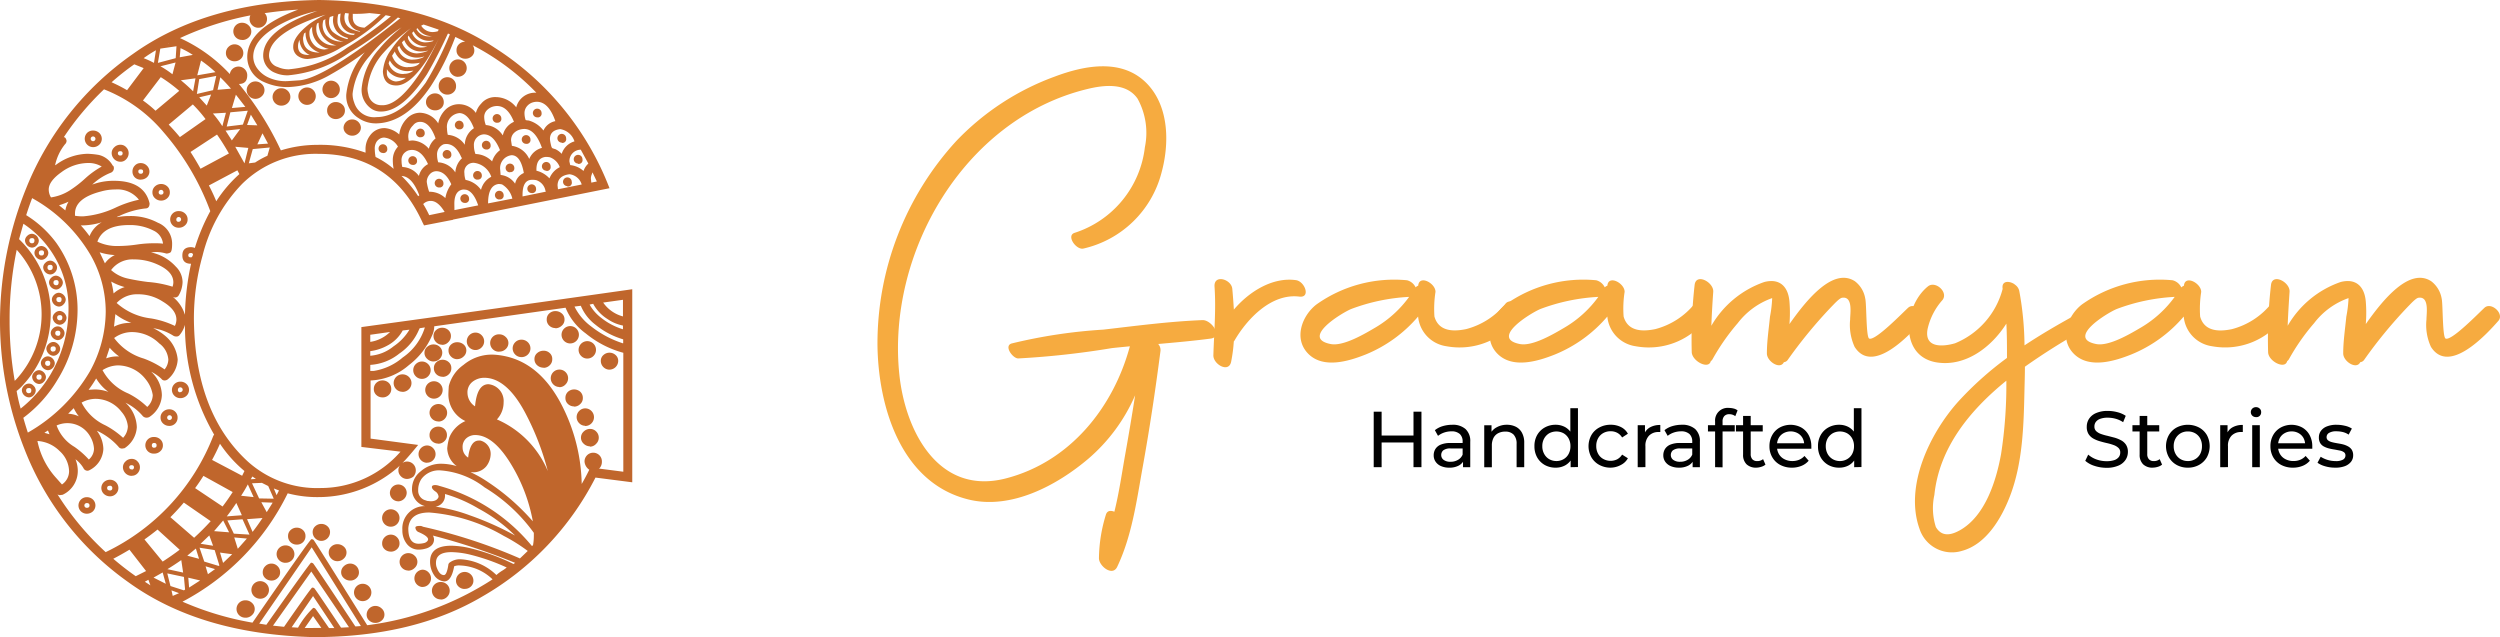 <svg viewBox="0 0 216.256 55.111" height="55.111" width="216.256" xmlns="http://www.w3.org/2000/svg">
  <g transform="translate(-46.008 -26.292)">
    <path fill="#c0662c" transform="translate(12.488 6.292)" d="M60.658,75.112q-9.822-.242-16.062-4.77a25.3,25.3,0,0,1-8.954-11.479,30.259,30.259,0,0,1-2.122-11.22,30.916,30.916,0,0,1,2.292-11.426,25.914,25.914,0,0,1,9.2-11.544Q51.357,20.138,61.136,20q9.135.138,15.188,4.138a25.04,25.04,0,0,1,9.92,12.143L72.733,38.989a.275.275,0,0,1-.154.049L70.2,39.5l-.137-.272q-2.7-5.916-9-5.919a9.038,9.038,0,0,0-6.6,2.6A13.6,13.6,0,0,0,51.046,42.1a20.256,20.256,0,0,0-.753,5.51q.082,8.11,4.665,12.314a8.948,8.948,0,0,0,6.3,2.292,9.161,9.161,0,0,0,6.908-3.146L64.78,58.66V48.294q11.734-1.611,23.432-3.274v16.7l-3.182-.409a24.883,24.883,0,0,1-9.773,10.28Q69.311,75.112,60.658,75.112ZM34.793,52.946l.138-.138a8.311,8.311,0,0,0,.036-11.2,29.411,29.411,0,0,0-.616,6.09,29.712,29.712,0,0,0,.445,5.248Zm.521,2.393a10.844,10.844,0,0,0,2.531-2.875,11.148,11.148,0,0,0,1.6-5.618,8.749,8.749,0,0,0-3.9-7.491l-.377,1.333a8.9,8.9,0,0,1,2.737,6.636,9.077,9.077,0,0,1-2.4,5.988,3.863,3.863,0,0,1-.547.511,14.307,14.307,0,0,0,.347,1.516Zm.714-.963a.655.655,0,0,1-.616-.616.566.566,0,0,1,.187-.393.6.6,0,0,1,.429-.187.553.553,0,0,1,.393.187.57.57,0,0,1,.19.393.6.6,0,0,1-.19.429A.553.553,0,0,1,36.028,54.377Zm-.1,3.045a14.56,14.56,0,0,0,5.369-5.3,10.847,10.847,0,0,0,1.369-5.166,9.878,9.878,0,0,0-1.31-4.891A13.375,13.375,0,0,0,36.3,37.139q-.275.72-.514,1.473a9.41,9.41,0,0,1,2.6,2.393,9.966,9.966,0,0,1,1.843,5.841,11.524,11.524,0,0,1-1.745,6.021,11.2,11.2,0,0,1-2.947,3.274c.131.452.255.874.393,1.283Zm.37-16a.655.655,0,0,1-.616-.619.566.566,0,0,1,.187-.393.593.593,0,0,1,.429-.187.655.655,0,0,1,.58.58.593.593,0,0,1-.187.429A.57.57,0,0,1,36.3,41.419Zm-.275,12.589c.138,0,.206-.082.206-.242a.18.18,0,0,0-.206-.2c-.16,0-.239.069-.239.2a.213.213,0,0,0,.246.242ZM36.3,41.042c.134,0,.2-.082.2-.242a.18.18,0,0,0-.2-.2c-.16,0-.239.069-.239.2a.213.213,0,0,0,.239.242Zm.616,12.176A.655.655,0,0,1,36.3,52.6a.553.553,0,0,1,.187-.393.593.593,0,0,1,.429-.187.655.655,0,0,1,.579.579.593.593,0,0,1-.187.429.553.553,0,0,1-.386.187Zm.2-10.742a.589.589,0,0,1-.426-.187.583.583,0,0,1-.19-.429.557.557,0,0,1,.19-.393.589.589,0,0,1,.426-.187.655.655,0,0,1,.583.579.593.593,0,0,1-.187.429.566.566,0,0,1-.39.187Zm-.2,10.366c.138,0,.2-.079.2-.239a.18.18,0,0,0-.2-.206c-.16,0-.239.069-.239.206a.21.21,0,0,0,.246.239Zm1.964,9.066a1.391,1.391,0,0,0,.616-1.13,2.429,2.429,0,0,0-.819-1.761,2.947,2.947,0,0,0-1.919-.871,6.718,6.718,0,0,0,1.637,3.215ZM37.121,42.1c.138,0,.206-.079.206-.239a.18.18,0,0,0-.206-.2c-.157,0-.239.069-.239.2a.213.213,0,0,0,.239.239Zm.55,9.924a.655.655,0,0,1-.616-.619.566.566,0,0,1,.187-.393.593.593,0,0,1,.429-.187.655.655,0,0,1,.589.579.593.593,0,0,1-.187.429A.57.57,0,0,1,37.671,52.023Zm.2-8.28a.655.655,0,0,1-.616-.616.547.547,0,0,1,.19-.393.589.589,0,0,1,.426-.19.56.56,0,0,1,.393.19.547.547,0,0,1,.19.393.589.589,0,0,1-.2.445.553.553,0,0,1-.386.17Zm-.069,13.82-.134-.327-.308.2Zm-.134-5.916c.134,0,.2-.082.2-.242a.18.18,0,0,0-.2-.2c-.16,0-.242.069-.242.2a.216.216,0,0,0,.242.242Zm.478-.871a.655.655,0,0,1-.616-.616.566.566,0,0,1,.187-.393.593.593,0,0,1,.429-.187.553.553,0,0,1,.393.187.566.566,0,0,1,.187.393.593.593,0,0,1-.187.429A.553.553,0,0,1,38.149,50.776Zm-.275-7.422c.138,0,.206-.079.206-.239a.183.183,0,0,0-.206-.206c-.16,0-.239.069-.239.206a.21.21,0,0,0,.239.252Zm.059-6.28a4.089,4.089,0,0,0,1.591-.583,9.714,9.714,0,0,0,1.355-1.044,7.5,7.5,0,0,1,1.444-1.041,2.213,2.213,0,0,0-1.166-.308,3.929,3.929,0,0,0-2.308.786q-1.11.786-1.11,1.506a1.309,1.309,0,0,0,.193.684Zm.445,7.969a.655.655,0,0,1-.616-.616.553.553,0,0,1,.187-.393.6.6,0,0,1,.429-.19.655.655,0,0,1,.583.583.6.6,0,0,1-.19.429.553.553,0,0,1-.383.187Zm.138,4.377a.655.655,0,0,1-.606-.609.566.566,0,0,1,.187-.393.593.593,0,0,1,.429-.187.553.553,0,0,1,.393.187.566.566,0,0,1,.187.393.593.593,0,0,1-.187.429.553.553,0,0,1-.393.18Zm-.377.982c.138,0,.206-.079.206-.239a.18.18,0,0,0-.206-.2c-.16,0-.239.069-.239.2a.21.21,0,0,0,.249.249Zm.488-3.883a.655.655,0,0,1-.616-.616.547.547,0,0,1,.19-.393.583.583,0,0,1,.426-.187.655.655,0,0,1,.583.573.6.6,0,0,1-.19.429A.553.553,0,0,1,38.627,46.52Zm.069,1.575a.655.655,0,0,1-.616-.616.553.553,0,0,1,.187-.393.6.6,0,0,1,.429-.19.655.655,0,0,1,.583.583.6.6,0,0,1-.19.429.553.553,0,0,1-.393.18Zm-.308-3.421c.138,0,.206-.079.206-.239a.183.183,0,0,0-.206-.206c-.16,0-.239.069-.239.206a.21.21,0,0,0,.239.232ZM49.52,47.2a22.918,22.918,0,0,1,.527-4.384c-.5,0-.753-.239-.753-.72s.252-.717.753-.717a.9.9,0,0,1,.327.069,17.288,17.288,0,0,1,1.336-3.182,22.1,22.1,0,0,0-4.05-6.839,12.834,12.834,0,0,0-5.143-3.7,24.136,24.136,0,0,0-3.477,4.138c.111,0,.193.1.239.308a.419.419,0,0,1-.138.308,4.292,4.292,0,0,0-.855,1.814l.069-.033a4.744,4.744,0,0,1,2.734-.959,6.876,6.876,0,0,1,.982.1,1.851,1.851,0,0,1,1.2.923c.069.023.1.1.1.239a.413.413,0,0,1-.272.377,4.993,4.993,0,0,0-1.6,1.025,5.239,5.239,0,0,1,1.879-.327q2.619,0,3.081,1.948c0,.3-.124.445-.377.445a7.091,7.091,0,0,0-2.259.655.422.422,0,0,0-.2.1,6.057,6.057,0,0,1,1.126-.1,4.983,4.983,0,0,1,2.429.579,1.951,1.951,0,0,1,1.231,1.814c0,.455-.056.714-.17.769a.737.737,0,0,1-.327.085,3.231,3.231,0,0,0-.923-.138l-.413.036a4,4,0,0,1,2.154,1.231,1.9,1.9,0,0,1,.583,1.336,2.387,2.387,0,0,1-.321,1.126.37.37,0,0,1-.547.138A3.117,3.117,0,0,1,49.507,47.2Zm-10.981,1.85c.138,0,.2-.082.2-.242a.18.18,0,0,0-.2-.2c-.16,0-.239.069-.239.2a.213.213,0,0,0,.226.236Zm.1-2.911c.138,0,.206-.079.206-.239a.18.18,0,0,0-.206-.2c-.16,0-.239.065-.239.2a.21.21,0,0,0,.226.232Zm2.567,13.61a1.244,1.244,0,0,0,.445-.923,2.292,2.292,0,0,0-.327-1.061,2.255,2.255,0,0,0-2.907-.959,3.538,3.538,0,0,0,1.545,1.85A7.336,7.336,0,0,1,41.207,59.753Zm-2.5-12.042c.138,0,.206-.079.206-.239a.183.183,0,0,0-.206-.206c-.16,0-.239.069-.239.206a.21.21,0,0,0,.226.239Zm3.968,20.047a18.59,18.59,0,0,0,9.3-10.058l.069-.1A18.759,18.759,0,0,1,49.52,48.1a2.37,2.37,0,0,1-.455.874.327.327,0,0,1-.275.134.478.478,0,0,1-.272-.065,4.584,4.584,0,0,0-1.745-.655,4.74,4.74,0,0,1,1.061.684A3,3,0,0,1,48.891,51.1a2.38,2.38,0,0,1-.855,1.712.455.455,0,0,1-.275.1.327.327,0,0,1-.275-.138,3.438,3.438,0,0,0-.887-.616,2.816,2.816,0,0,1,.923,2.02,2.353,2.353,0,0,1-1.061,1.879.478.478,0,0,1-.206.069A.452.452,0,0,1,45.879,56a4.521,4.521,0,0,0-1.506-1.166,2.979,2.979,0,0,1,.982,2.122,2.329,2.329,0,0,1-1.061,1.814l-.206.033a.367.367,0,0,1-.327-.17,5.72,5.72,0,0,0-1.847-1.369l.036.069a2.668,2.668,0,0,1,.511,1.506,2.162,2.162,0,0,1-1.231,1.847.377.377,0,0,1-.17.033.39.39,0,0,1-.327-.239,2.636,2.636,0,0,0-.684-.753,2.727,2.727,0,0,1,.2.982,2.266,2.266,0,0,1-1.31,2.089l-.239.033a.37.37,0,0,1-.206-.069,24.29,24.29,0,0,0,4.168,5ZM39.174,38.2a2.145,2.145,0,0,1,.275-.753,6.836,6.836,0,0,1-.822.311ZM40.34,56.014a3.464,3.464,0,0,1-.442-.707l-.481.478A2.639,2.639,0,0,1,40.34,56.014Zm.377-17.3a8,8,0,0,0,2.8-.753,9.315,9.315,0,0,1,2.02-.684,2.353,2.353,0,0,0-2.04-.887,4.537,4.537,0,0,0-1.231.17q-2.259.58-2.259,1.915v.187A3.657,3.657,0,0,0,40.716,38.714Zm.308,25.724a.723.723,0,0,1-.5-.2.717.717,0,0,1,.5-1.231.76.76,0,0,1,.53.2.71.71,0,0,1,0,1.028A.773.773,0,0,1,41.024,64.438Zm.239-24.012a2.41,2.41,0,0,1,1.061-1.2,5.893,5.893,0,0,1-1.814.272,10.016,10.016,0,0,1,.753.927ZM44.17,57.871a1.516,1.516,0,0,0,.409-.982,2.21,2.21,0,0,0-.547-1.264A2.852,2.852,0,0,0,41.81,54.5a2.524,2.524,0,0,0-1.231.327,4.323,4.323,0,0,0,2.053,1.964,7.307,7.307,0,0,1,1.539,1.084Zm-3.146,6.057c.157,0,.239-.069.239-.206s-.082-.206-.239-.206a.206.206,0,0,0,0,.413Zm.547-31.2a.727.727,0,0,1-.514-1.234.707.707,0,0,1,.514-.2.773.773,0,0,1,.53.2.7.7,0,0,1,0,1.028.763.763,0,0,1-.53.206ZM42.9,53.9a3.991,3.991,0,0,1-1.061-1.162,11.064,11.064,0,0,1-.655.982l.514-.033a3.539,3.539,0,0,1,1.2.213ZM41.571,32.215a.206.206,0,1,0-.206-.206.206.206,0,0,0,.206.206Zm2.086,9.066a11.612,11.612,0,0,0,1.778-.138,9.887,9.887,0,0,1,1.4-.1,6.154,6.154,0,0,1,.786.033,1.421,1.421,0,0,0-.822-1.13,4.43,4.43,0,0,0-2.118-.478q-2.226,0-2.737,1.437a3.89,3.89,0,0,0,1.709.377Zm-1.061,1.5a2.2,2.2,0,0,1,.855-.717,5.212,5.212,0,0,1-1.31-.239Zm.445,20.152a.75.75,0,0,1-.53-.206.7.7,0,0,1,0-1.028.763.763,0,0,1,.53-.2.73.73,0,0,1,.5.2.71.71,0,0,1,0,1.028A.72.72,0,0,1,43.041,62.935ZM46.256,55.2a1.427,1.427,0,0,0,.478-1.025,2.845,2.845,0,0,0-.616-1.369,3.071,3.071,0,0,0-2.393-1.2,2.593,2.593,0,0,0-1.336.413,4.469,4.469,0,0,0,2.226,2.017A6.522,6.522,0,0,1,46.256,55.2ZM42.7,51a2.793,2.793,0,0,1,.956-.17h.17a4.2,4.2,0,0,1-.819-.753Zm.327,11.426a.183.183,0,0,0,.206-.206.18.18,0,0,0-.206-.2c-.16,0-.239.065-.239.2s.092.206.252.206ZM48.446,44.8a1.2,1.2,0,0,0,.069-.377q0-.956-1.437-1.575a4.859,4.859,0,0,0-1.984-.409,2.292,2.292,0,0,0-1.964.923A3.189,3.189,0,0,0,44.6,44.1q.855.187,1.709.291A9.494,9.494,0,0,1,48.446,44.8Zm-5.1.583a2.5,2.5,0,0,1,.959-.55,5.045,5.045,0,0,1-1.166-.478,8.161,8.161,0,0,1,.206,1.028ZM44.511,27.8l1.437-1.909-.812-.327a21.282,21.282,0,0,0-1.964,1.552A14.606,14.606,0,0,1,44.511,27.8Zm-.579,6.191a.76.76,0,0,1-.753-.753.678.678,0,0,1,.223-.494.724.724,0,0,1,.53-.223.655.655,0,0,1,.511.223.71.71,0,0,1,.206.494.75.75,0,0,1-.206.53A.655.655,0,0,1,43.931,33.993Zm1.333,35.85.891-.445-1.437-1.847q-.684.413-1.4.786A24.419,24.419,0,0,0,45.264,69.844ZM43.381,48.258a2.947,2.947,0,0,1,1.369-.327h.138a4.911,4.911,0,0,1-1.388-.756Zm4.374,3.7a1.408,1.408,0,0,0,.327-.851,1.907,1.907,0,0,0-.786-1.4,3.382,3.382,0,0,0-2.361-.982,2.6,2.6,0,0,0-1.542.514,4.909,4.909,0,0,0,2.567,1.778A7.92,7.92,0,0,1,47.755,51.954Zm.891-3.765a1.234,1.234,0,0,0,.134-.547q0-.855-1.2-1.572a3.893,3.893,0,0,0-2.158-.619,2.4,2.4,0,0,0-1.811.753,5.39,5.39,0,0,0,2.976,1.336,7.632,7.632,0,0,1,2.059.648ZM43.925,33.456a.18.18,0,0,0,.2-.206c0-.111-.069-.17-.2-.17s-.206.059-.206.17a.183.183,0,0,0,.213.2Zm.982,27.708a.76.76,0,0,1-.753-.753.678.678,0,0,1,.223-.494.724.724,0,0,1,.53-.223.655.655,0,0,1,.511.223.71.71,0,0,1,.206.494.75.75,0,0,1-.206.53.655.655,0,0,1-.494.213Zm0-.547a.18.18,0,0,0,.2-.206c0-.111-.069-.17-.2-.17s-.206.059-.206.17a.183.183,0,0,0,.223.187Zm.786-25.076a.707.707,0,0,1-.514-.2.694.694,0,0,1-.2-.514.714.714,0,0,1,.2-.5.655.655,0,0,1,.514-.219.72.72,0,0,1,.53.219.7.7,0,0,1,.223.5.674.674,0,0,1-.223.514.763.763,0,0,1-.514.193Zm0-.511a.183.183,0,0,0,.206-.206c0-.115-.069-.17-.206-.17s-.206.056-.206.17a.183.183,0,0,0,.223.2ZM46.96,29.59l2.066-1.732a12.792,12.792,0,0,0-1.6-1.185l-1.539,2.02a10.3,10.3,0,0,1,1.087.887Zm-.121-4.148.17-1.094a10.241,10.241,0,0,0-1.061.684A7.693,7.693,0,0,1,46.838,25.441Zm.753,43.138c.5-.327.982-.655,1.47-1.028l-1.915-1.745q-.55.445-1.13.855Zm-1.061,2.053-.174-.481-.308.17Zm.327-11.394a.72.72,0,1,1,0-1.437.75.75,0,0,1,.53.206.674.674,0,0,1,.223.514.655.655,0,0,1-.223.511.75.75,0,0,1-.517.206Zm0-.514a.18.18,0,0,0,.206-.2.183.183,0,0,0-.206-.206.18.18,0,0,0-.2.206.177.177,0,0,0,.216.2Zm.6-21.373a.75.75,0,0,1-.53-.206.655.655,0,0,1-.223-.511.674.674,0,0,1,.223-.514.786.786,0,0,1,1.061,0,.674.674,0,0,1,.223.514.655.655,0,0,1-.223.511A.756.756,0,0,1,47.454,37.352ZM47.863,70.5l-.272-.982-.789.445Zm-.684-45.06,1.539-.409L48.786,24l-1.4.206Zm.275,11.39a.18.18,0,0,0,.206-.2.206.206,0,1,0-.413,0,.18.18,0,0,0,.206.2Zm.982-10.4.272-1.025-1.31.327a8.369,8.369,0,0,1,1.048.7Zm-.275,30.412a.763.763,0,0,1-.53-.206.675.675,0,0,1-.223-.514.655.655,0,0,1,.223-.511.763.763,0,0,1,.53-.206.7.7,0,0,1,.514.206.688.688,0,0,1,.206.511.7.7,0,0,1-.72.72Zm0-.514a.206.206,0,1,0-.18-.2A.206.206,0,0,0,48.161,56.332Zm1.2,13.2-.16-1.08c-.39.272-.789.537-1.2.786Zm.069,1.539.1-.069-.1-1.094L47.991,69.6l.275,1.094Zm-1.31-47.31-.036-.033v.033Zm.956,8.106L51.3,30.3a11.765,11.765,0,0,0-1.1-1.267l-2.086,1.745c.337.354.658.707.976,1.094Zm-.1,7.835a.719.719,0,1,1,.02-1.437.75.75,0,0,1,.53.206.674.674,0,0,1,.223.514.655.655,0,0,1-.223.511.75.75,0,0,1-.53.206Zm1.336,26.821q.753-.688,1.434-1.437l-2.325-1.608q-.55.655-1.162,1.264Zm-1.85,5.029.547-.239-.655-.242Zm.655-17.107a.73.73,0,0,1-.5-.2.7.7,0,0,1,0-1.028.714.714,0,0,1,.5-.2.753.753,0,0,1,.53.2.7.7,0,0,1,0,1.028.766.766,0,0,1-.514.2Zm-.138-15.257a.206.206,0,1,0-.206-.2.18.18,0,0,0,.223.2Zm.138,14.733a.206.206,0,1,0-.206-.206.183.183,0,0,0,.223.219Zm-.049-28.962,1.13-.206a7.317,7.317,0,0,0-1.061-.583ZM65.14,33.207v-.239a1.925,1.925,0,0,1,.376-1.231,1.526,1.526,0,0,1,1.31-.655,2.138,2.138,0,0,1,1.228.55,2.37,2.37,0,0,1,.655-1.369,1.588,1.588,0,0,1,1.11-.511,1.915,1.915,0,0,1,1.608.923,2.256,2.256,0,0,1,.622-1.182,1.637,1.637,0,0,1,1.2-.478,1.817,1.817,0,0,1,1.437.753,1.781,1.781,0,0,1,.445-.789,1.555,1.555,0,0,1,1.264-.58,2.272,2.272,0,0,1,1.781.887,1.676,1.676,0,0,1,1.742-1.264,21.183,21.183,0,0,0-5.507-4.106.786.786,0,0,1,.138.445.655.655,0,0,1-.223.511.8.8,0,0,1-.563.206.75.75,0,0,1-.53-.206.655.655,0,0,1-.223-.511.694.694,0,0,1,.223-.547.75.75,0,0,1,.53-.206l-.855-.413a21.677,21.677,0,0,1-2.122,4.256q-2.122,3.153-4.695,3.222a2.668,2.668,0,0,1-1.539-.445,2.259,2.259,0,0,1-1.08-2.046,6.61,6.61,0,0,1,1.608-3.66,27.531,27.531,0,0,1-2.947,1.915A7.808,7.808,0,0,1,58.5,27.53a4.819,4.819,0,0,1-2.158-.442,2.35,2.35,0,0,1-1.434-2.158q0-2.459,4.41-4.1c-1,.065-1.964.17-2.907.308a.688.688,0,0,1,.206.511.724.724,0,0,1-.223.53.743.743,0,0,1-1.061,0,.724.724,0,0,1-.223-.54.684.684,0,0,1,.069-.308,26.172,26.172,0,0,0-6.09,1.964,13.446,13.446,0,0,1,4.312,3.114.756.756,0,0,1,1.283-.429.724.724,0,0,1,.223.53c0,.5-.242.753-.72.753a26.47,26.47,0,0,1,3.628,5.746,10.67,10.67,0,0,1,3.146-.478A11.459,11.459,0,0,1,65.14,33.207ZM50.224,27.9l.206-1.126-1.267.17A13.187,13.187,0,0,1,50.224,27.9Zm15.06,46.183a25.911,25.911,0,0,0,10.844-3.968,4.255,4.255,0,0,0-2.806-1.2,1.146,1.146,0,0,0-.514.069q-.242,1.31-.855,1.31a1.162,1.162,0,0,1-.786-.409,2.086,2.086,0,0,1-.445-1.31q0-1.372,1.847-1.369a7.641,7.641,0,0,1,1.847.272,18.007,18.007,0,0,1,3.523,1.31l.138-.1a56.458,56.458,0,0,0-7.114-2.361.655.655,0,0,1,.1.327.707.707,0,0,1-.2.514,1.133,1.133,0,0,1-.53.291,2.2,2.2,0,0,1-.566.085,1.274,1.274,0,0,1-1.041-.478,1.866,1.866,0,0,1-.4-1.231,1.925,1.925,0,0,1,1.964-2.053,1.5,1.5,0,0,1-1.13-1.539,1.919,1.919,0,0,1,.753-1.473,2.619,2.619,0,0,1,1.778-.655,4.849,4.849,0,0,1,1.336.206,1.991,1.991,0,0,1-.822-1.542,4.718,4.718,0,0,1,.19-.956,2.643,2.643,0,0,1,1.385-1.4,2.538,2.538,0,0,1-1.473-2.256c0-.023,0-.278.036-.769a3.191,3.191,0,0,1,1.267-1.83,3.821,3.821,0,0,1,2.6-.891q3.624.206,5.746,4.07a15.516,15.516,0,0,1,1.883,7.118c.226-.39.442-.8.655-1.231a.943.943,0,0,1-.409-.684.751.751,0,1,1,1.5,0,.815.815,0,0,1-.2.547l-.069.033,2.122.275V50.517a8.7,8.7,0,0,1-3.251-1.676,5.117,5.117,0,0,1-1.745-2.223L71.083,48.225a1.807,1.807,0,0,1-.17.753,6.43,6.43,0,0,1-2.017,2.6,5.387,5.387,0,0,1-3.32,1.333v5.029l4.115.547q-.891,1.094-1.369,1.575a.655.655,0,0,1,.413-.138.76.76,0,0,1,.753.753.809.809,0,0,1-.206.547.913.913,0,0,1-.547.206.724.724,0,0,1-.53-.223.714.714,0,0,1-.223-.53.632.632,0,0,1,.137-.409A10.5,10.5,0,0,1,61.107,63a10.038,10.038,0,0,1-2.7-.327,21.039,21.039,0,0,1-9.1,9.374,26.1,26.1,0,0,0,6.054,1.814q4.96-7.2,5.1-7.219a.282.282,0,0,1,.174.052q.062.033,4.649,7.389ZM50.738,68.338l-.275-.887-.743.616Zm-.691-26.074c.069,0,.124-.082.17-.239a.16.16,0,0,0-.17-.138c-.16,0-.239.069-.239.2S49.893,42.263,50.047,42.263Zm-.17,28.563.956-.616-1.025-.239ZM50.859,34.6l2.462-1.323q-.481-.855-1.028-1.637L50,33.145c.3.471.6.963.874,1.463Zm1.915,29.214q.458-.6.874-1.251l-2.531-1.4c-.229.367-.468.72-.72,1.061ZM50.551,28.126l1.4-.327.275-1.231-1.473.275Zm.033-1.611,1.575-.272a10.63,10.63,0,0,0-1.251-1.005Zm.822,2.619.377-.959-1.028.242ZM52.43,68.953l.069-.033-.409-1.336-1.31-.206.409,1.2Zm-.478-1.745-.327-.891-.753.72Zm-.445,2.462.616-.442-.819-.242Zm.72-32.259a11.342,11.342,0,0,1,2-2.351l-.174-.327-2.462,1.31q.344.655.652,1.4Zm2.239,23.743.2-.409a11.132,11.132,0,0,1-2.118-2.361q-.311.717-.684,1.4ZM52.755,30.916l.308-1.162-1.126.065a9.743,9.743,0,0,1,.819,1.1Zm.583,35.13-.514-1.025-.786.923Zm-1-38.277,1.162-.1q-.442-.511-.923-.982Zm.478,40.925.789-.753L52.552,67.8Zm.76-36.548.72-.982L53.03,31.3Zm.239-6.843a.773.773,0,0,1-.53-.2.674.674,0,0,1-.223-.517.724.724,0,0,1,.223-.53.737.737,0,0,1,.53-.223.76.76,0,0,1,.753.753.674.674,0,0,1-.223.514A.763.763,0,0,1,53.815,25.3Zm-.684,5.644,1.4-.17.422-1.2-1.506.138Zm0,33.722,1.31-.1-.478-1.061c-.262.4-.534.782-.832,1.169ZM55.1,66.245l-.6-1.326-1.31.1.557,1.143Zm-1.519-36.9,1.162-.1-.819-1.054Zm.891-5.893a.742.742,0,1,1,0-1.483.789.789,0,0,1,.547.223.7.7,0,0,1,.239.53.694.694,0,0,1-.239.53.776.776,0,0,1-.547.21ZM54.09,67.473l.786-.887-1.094-.095Zm.579-33.343L55,32.795l-1.13-.1Zm.1,39.3a.751.751,0,1,1,0-1.5.779.779,0,0,1,.547.219.7.7,0,0,1,.239.53.694.694,0,0,1-.239.53A.769.769,0,0,1,54.775,73.435ZM55.459,63l-.5-1.1c-.183.344-.377.674-.583.982Zm.154-34.449a.724.724,0,0,1-.53-.223.743.743,0,0,1,0-1.061.724.724,0,0,1,.53-.223.789.789,0,0,1,.547.223.707.707,0,0,1,0,1.061.789.789,0,0,1-.547.223Zm.17,2.292-.563-.923-.327.891Zm-.413,35.166q.449-.58.858-1.2l-1.336.1Zm-.327-31.882.547-.069a7.317,7.317,0,0,1,1.061-.583l.206-.717-1.473.138Zm.17,27.331.445-.033-.308-.206Zm.822,10.333a.76.76,0,1,1,.53-.223.724.724,0,0,1-.56.223ZM57.2,63.138l-.478-1.094-.547-.275-.855.036.616,1.31Zm1.2-36.122,1.025-.069q2.19-.174,8.725-5.373a.507.507,0,0,1-.206-.065,26.892,26.892,0,0,1-4.2,3.042,10.8,10.8,0,0,1-5.3,1.964,2.619,2.619,0,0,1-1.1-.206,1.6,1.6,0,0,1-1.058-1.5q0-2.226,4.685-3.867a12.674,12.674,0,0,0-2.5.822q-3.045,1.4-3.045,3.146a1.761,1.761,0,0,0,.275.907,2.469,2.469,0,0,0,.94.838,3.487,3.487,0,0,0,1.729.363Zm-2.619,5.471.923-.065-.478-.891Zm8.512,41.7.445-.033-4.256-6.81-4.538,6.6.616.1q3.762-5.333,3.867-5.369a.285.285,0,0,1,.187.069q.085.069,3.641,5.438Zm-7.7-9.884.514-.822-.982-.036ZM57,70.22a.75.75,0,0,1-.53-.206.655.655,0,0,1-.223-.511.714.714,0,0,1,.223-.53.74.74,0,0,1,1.058,0,.714.714,0,0,1,.223.53.655.655,0,0,1-.223.511.746.746,0,0,1-.566.206Zm1.572-44.232a10.145,10.145,0,0,0,5-1.879,34.864,34.864,0,0,0,3.762-2.7l-.449-.095a15.98,15.98,0,0,1-3.867,2.806,6.435,6.435,0,0,1-2.875.982,1.46,1.46,0,0,1-.887-.275.946.946,0,0,1-.37-.819q0-.819,1.369-1.915a8.149,8.149,0,0,1,1.434-.822,16.576,16.576,0,0,0-1.922.7q-2.976,1.31-2.976,2.842a1.041,1.041,0,0,0,.753.982,2.243,2.243,0,0,0,.992.2Zm-.684,3.15a.75.75,0,0,1-.57-1.28.717.717,0,0,1,.53-.223.763.763,0,0,1,.566.223.724.724,0,0,1,.223.53.737.737,0,0,1-.223.53.776.776,0,0,1-.566.219Zm5.166,45.155.655-.036-3.261-4.819L57.135,74.12l.956.1q2.328-3.356,2.429-3.389a.373.373,0,0,1,.17.036q.069.036,2.328,3.421ZM57.446,62.834l.206-.409-.445-.17Zm.789,5.851a.776.776,0,0,1-.566-.223.743.743,0,0,1,0-1.061.776.776,0,0,1,.566-.223.76.76,0,0,1,.753.753.724.724,0,0,1-.223.53.737.737,0,0,1-.57.219Zm.956-1.575a.766.766,0,0,1-.53-.2.717.717,0,0,1-.223-.55.671.671,0,0,1,.223-.511.786.786,0,0,1,1.061,0,.671.671,0,0,1,.223.511.717.717,0,0,1-.223.55.763.763,0,0,1-.57.2Zm3.251,7.219L60.6,71.559l-1.85,2.7.55.036a7.449,7.449,0,0,1,1.31-1.712.265.265,0,0,1,.17.052c.046.033.445.6,1.2,1.693ZM60.321,24.76a1.5,1.5,0,0,1-.891-1.31A1.211,1.211,0,0,0,59.3,24c0,.5.295.753.887.753Zm-.239,4.312a.724.724,0,0,1-.53-.223.737.737,0,0,1-.223-.53.753.753,0,1,1,.753.753Zm1.1-4.521a1.729,1.729,0,0,1-.9-.622,1.781,1.781,0,0,1-.327-1.126l-.138.1-.082.37C59.735,24.132,60.213,24.551,61.179,24.551Zm.134,49.765L60.6,73.291l-.727,1.035Zm.327-50.047.327-.036a1.767,1.767,0,0,1-1.444-1.905.589.589,0,0,0-.239.514,1.378,1.378,0,0,0,.275.891,1.267,1.267,0,0,0,1.058.547Zm-.327,42.52a.76.76,0,0,1-.75-.753.655.655,0,0,1,.223-.511.782.782,0,0,1,1.058,0,.655.655,0,0,1,.223.511A.76.76,0,0,1,61.313,66.789Zm1.31-42.863a1.94,1.94,0,0,1-1.542-1.964l-.134.069a1.182,1.182,0,0,0-.069.409,1.375,1.375,0,0,0,.272.891,1.529,1.529,0,0,0,1.218.6Zm.616-.327-.206-.036a1.764,1.764,0,0,1-1.369-1.915.429.429,0,0,1-.17.1,1.5,1.5,0,0,0-.069.409,1.359,1.359,0,0,0,.308.891,1.738,1.738,0,0,0,1.251.55Zm-1.077,4.888a.724.724,0,0,1-.53-.223.743.743,0,0,1,0-1.061.724.724,0,0,1,.53-.223.76.76,0,0,1,.753.753.724.724,0,0,1-.223.53A.737.737,0,0,1,62.161,28.486ZM62.57,30.3a.75.75,0,0,1-.53-.206.71.71,0,0,1-.223-.547.674.674,0,0,1,.223-.514.75.75,0,0,1,.53-.206.812.812,0,0,1,.547.206.655.655,0,0,1,.239.514.681.681,0,0,1-.239.547.812.812,0,0,1-.543.206Zm.138,38.244a.714.714,0,0,1-.53-.223.724.724,0,0,1-.223-.53.655.655,0,0,1,.223-.511.75.75,0,0,1,.53-.206.812.812,0,0,1,.547.206.655.655,0,0,1,.239.511.694.694,0,0,1-.239.53.769.769,0,0,1-.543.223Zm.855-45.155.069-.1a1.771,1.771,0,0,1-.982-.583,1.6,1.6,0,0,1-.327-1.025l.033-.308-.308.1a1.637,1.637,0,0,0-.069.445,1.2,1.2,0,0,0,.308.822,3.071,3.071,0,0,0,1.28.648Zm.583-.377.069-.1a1.265,1.265,0,0,1-1.267-1.4l.033-.344-.2.069a1.981,1.981,0,0,0-.069.547,1.051,1.051,0,0,0,.239.72,1.447,1.447,0,0,0,1.2.511ZM63.817,70.22a.818.818,0,0,1-.547-.206.655.655,0,0,1-.239-.511.694.694,0,0,1,.239-.53.789.789,0,0,1,.547-.223.76.76,0,0,1,.753.753.655.655,0,0,1-.223.511.75.75,0,0,1-.55.206Zm.174-38.483a.75.75,0,0,1-.53-.206.655.655,0,0,1-.223-.514.753.753,0,0,1,1.5,0,.655.655,0,0,1-.223.514.746.746,0,0,1-.54.206Zm.655-9,.033-.036a1.2,1.2,0,0,1-1.025-1.231l.033-.308-.308-.033a.9.9,0,0,0-.065.327c-.02.7.422,1.12,1.313,1.28Zm.409-.344a12.472,12.472,0,0,0,1.4-1.162l-.982-.1a10.244,10.244,0,0,1-1.437.065v.242q-.029.891,1,.956ZM66.09,30.13q2.089,0,4.256-2.976a29.794,29.794,0,0,0,2.086-4.174.229.229,0,0,0-.17-.069,39.305,39.305,0,0,1-1.814,3.523q-2.122,3.218-3.968,3.215a1.411,1.411,0,0,1-.923-.308,1.964,1.964,0,0,1-.753-1.709,5.987,5.987,0,0,1,1.539-3.421,12.412,12.412,0,0,1,1.919-1.847,11.076,11.076,0,0,0-2.773,2.495,5.923,5.923,0,0,0-1.47,3.251,2,2,0,0,0,.138.753A1.8,1.8,0,0,0,66.09,30.13ZM64.895,72a.751.751,0,1,1,.75-.75A.753.753,0,0,1,64.895,72Zm1.094,1.883a.75.75,0,0,1-.53-.206.655.655,0,0,1-.223-.511.76.76,0,0,1,.753-.753.786.786,0,0,1,.547.223.694.694,0,0,1,.239.53.655.655,0,0,1-.239.511.812.812,0,0,1-.54.206ZM66.712,29.1q1.4-.1,3.251-2.947a27.553,27.553,0,0,0,1.506-2.806,18.124,18.124,0,0,1-1.061,1.889q-1.441,2.158-2.6,2.158-1.094,0-1.166-1.2a3.578,3.578,0,0,1,.72-1.9,8.067,8.067,0,0,1,1.709-1.863,14.281,14.281,0,0,0-2.361,2.118,5.471,5.471,0,0,0-1.4,3.081,1.856,1.856,0,0,0,.069.514,1.124,1.124,0,0,0,1.13.956Zm-.855,22.984a5.009,5.009,0,0,0,2.5-1.162,4.879,4.879,0,0,0,1.915-2.6l-.445.069-.069.138a4.708,4.708,0,0,1-1.693,2.053,4.43,4.43,0,0,1-2.514.982v.521Zm-.308-1.31a3.644,3.644,0,0,0,2.02-.819,4.547,4.547,0,0,0,1.369-1.437l-.583.069a3.212,3.212,0,0,1-1.336,1.31,4.174,4.174,0,0,1-1.47.478Zm0-1.2a3.068,3.068,0,0,0,1.712-.858l-1.712.242Zm1.061,4.8a.747.747,0,0,1-.53-.2.674.674,0,0,1-.223-.514.714.714,0,0,1,.223-.547.786.786,0,0,1,1.061,0,.714.714,0,0,1,.223.547.674.674,0,0,1-.223.514A.747.747,0,0,1,66.61,54.377Zm.959-19.772a3.957,3.957,0,0,1-.069-.717,1.693,1.693,0,0,1,.445-1.2,1.562,1.562,0,0,0-1.2-.786.838.838,0,0,0-.308.069.927.927,0,0,0-.327.272,1.077,1.077,0,0,0-.17.684,3.71,3.71,0,0,0,.069.655,7.278,7.278,0,0,1,1.558,1.025Zm-.927-1.369a.377.377,0,1,1,.377-.377.327.327,0,0,1-.377.38Zm.684,32.328a.753.753,0,1,1,.753-.753.753.753,0,0,1-.753.753Zm0,2.154a.773.773,0,0,1-.53-.2A.655.655,0,0,1,66.577,67a.72.72,0,0,1,.219-.53.737.737,0,0,1,.53-.223.724.724,0,0,1,.53.223.714.714,0,0,1,.223.53.655.655,0,0,1-.223.514.763.763,0,0,1-.53.206Zm.481-40.673a1.46,1.46,0,0,0,.818-.308h-.17a1.614,1.614,0,0,1-1.47-.753V26.4a.622.622,0,0,0,.308.478.982.982,0,0,0,.514.174Zm.655-.655a1.27,1.27,0,0,0,.822-.275l-.409.036a1.7,1.7,0,0,1-1.637-.927l-.1.242a1.27,1.27,0,0,0,1.319.933Zm-.511,36.977a.727.727,0,1,1,.75-.75A.753.753,0,0,1,67.953,63.368Zm.855-37.56c.547,0,.887-.124,1.025-.377a3.156,3.156,0,0,1-.616.069,1.637,1.637,0,0,1-1.539-1.025c-.023,0-.036,0-.036.033l-.2.308a.753.753,0,0,0,.1.239,1.355,1.355,0,0,0,1.26.763Zm-.481,28.085a.753.753,0,0,1,0-1.506.776.776,0,0,1,.566.223.737.737,0,0,1,.223.53.724.724,0,0,1-.223.53.763.763,0,0,1-.573.232Zm.891-28.736a2.014,2.014,0,0,0,.923-.2.033.033,0,0,1,.036-.036c.023,0,.033,0,.033-.033a1.925,1.925,0,0,1-.616.1,1.637,1.637,0,0,1-1.539-1.025l-.138.138a1.3,1.3,0,0,0,1.293,1.067Zm-.377,44.2a.753.753,0,1,1,0-1.506.779.779,0,0,1,.547.223.707.707,0,0,1,0,1.061.779.779,0,0,1-.553.232Zm.917-34.132a1.562,1.562,0,0,1,.789-1.025Q70,33,69.177,32.968a1.247,1.247,0,0,0-.344.049.982.982,0,0,0-.377.259.884.884,0,0,0-.2.655,2.105,2.105,0,0,0,.065.514,1.856,1.856,0,0,1,1.437.779Zm-.065,1.745.1-.069c-.413-1.094-.923-1.653-1.539-1.676A10,10,0,0,1,69.691,36.969Zm-.069-12.35a2.714,2.714,0,0,0,.858-.2c.023,0,.033,0,.033-.036a2.233,2.233,0,0,1-.547.069,1.5,1.5,0,0,1-1.437-.891.131.131,0,0,1-.033-.1l-.206.206a1.382,1.382,0,0,0,1.329.956ZM70,24.109a1.215,1.215,0,0,0,.481-.1,1.666,1.666,0,0,1-1.608-.923c-.046.023-.069.082-.069.17l.033.138a1.238,1.238,0,0,0,1.159.72Zm.616,8.755a1.66,1.66,0,0,1,.583-.887q-.511-1.437-1.333-1.437a.737.737,0,0,0-.616.308,1.31,1.31,0,0,0-.413,1.025l.036.308.308-.033a1.984,1.984,0,0,1,1.431.717Zm-1.4,1.4a.377.377,0,1,1,.377-.377.327.327,0,0,1-.38.377Zm9.272,34.05.684-.655a14.871,14.871,0,0,0-2.089-1.31,15.1,15.1,0,0,0-6.43-2.017q-1.709,0-1.814,1.369c0,.891.3,1.333.891,1.333a1.964,1.964,0,0,0,.426-.049.55.55,0,0,0,.308-.154.291.291,0,0,0,.088-.174c0-.18-.265-.386-.789-.616a.439.439,0,0,1-.308-.409c0-.092.124-.138.377-.138a.488.488,0,0,1,.275.069A46.11,46.11,0,0,1,78.482,68.3ZM70.346,23.664a2.164,2.164,0,0,0,.616-.1l.069-.065-.327.033a1.483,1.483,0,0,1-1.4-.822l-.137.138a1.254,1.254,0,0,0,1.182.822Zm-.327,29.109a.72.72,0,0,1-.53-.219.737.737,0,0,1-.223-.53.724.724,0,0,1,.223-.53.743.743,0,0,1,1.061,0,.724.724,0,0,1,.223.53.737.737,0,0,1-.223.53A.727.727,0,0,1,70.018,52.773Zm.033,18.007a.753.753,0,0,1,0-1.5.714.714,0,0,1,.53.223.74.74,0,0,1,0,1.058.714.714,0,0,1-.517.21Zm-.17-38.9a.377.377,0,1,1,.377-.377.327.327,0,0,1-.363.363Zm.753-8.722.275-.033a1.421,1.421,0,0,1-1.267-.684l-.1.069a1.149,1.149,0,0,0,1.107.635Zm-.206,36.875a.751.751,0,0,1,.016-1.5.714.714,0,0,1,.53.223.724.724,0,0,1,.223.53.737.737,0,0,1-.223.53.72.72,0,0,1-.534.206Zm9.1,7.219.1-.1a4.4,4.4,0,0,0,.069-.789v-.272a14.589,14.589,0,0,0-4.256-3.929,7.082,7.082,0,0,0-3.8-1.47,1.885,1.885,0,0,0-1.676.753,1.7,1.7,0,0,0-.272.956.858.858,0,0,0,.684.891l.069.036.327.033c.363,0,.593-.124.684-.377a.586.586,0,0,0-.291-.478c-.193-.138-.288-.262-.288-.377s.1-.17.308-.17a1.132,1.132,0,0,1,.327.069,15.814,15.814,0,0,1,8.025,5.212ZM70.955,22.773A1.637,1.637,0,0,0,71.4,22.7l.069-.138-1.31-.442-.206.1A1.159,1.159,0,0,0,70.955,22.773Zm-.308,15.84,1.336-.278q-.58-.956-1.2-.956a.9.9,0,0,0-.655.272A9.442,9.442,0,0,1,70.647,38.613Zm.377,12.657a.779.779,0,0,1-.547-.223.694.694,0,0,1-.239-.53A.655.655,0,0,1,70.477,50a.809.809,0,0,1,.547-.206.756.756,0,0,1,.53.206.674.674,0,0,1,.223.514.76.76,0,0,1-.753.753Zm.033,3.215a.753.753,0,0,1,0-1.506.753.753,0,1,1,0,1.506Zm.1-24.938a.822.822,0,0,1-.55-.206.655.655,0,0,1-.239-.514.7.7,0,0,1,.239-.527.779.779,0,0,1,.55-.223.753.753,0,0,1,.75.763.655.655,0,0,1-.219.514A.763.763,0,0,1,71.161,29.547Zm.887,7.592a2.711,2.711,0,0,1,.514-1.2c-.327-.73-.74-1.107-1.267-1.13a.766.766,0,0,0-.616.291.982.982,0,0,0-.239.632,4.341,4.341,0,0,0,.206.855A1.964,1.964,0,0,1,72.048,37.139Zm-.579,19.317a.776.776,0,0,1-.566-.223.743.743,0,0,1,0-1.061.776.776,0,0,1,.566-.223.76.76,0,0,1,0,1.519Zm-.036,1.915a.763.763,0,0,1-.53-.206.671.671,0,0,1-.223-.511.717.717,0,0,1,.223-.55.773.773,0,0,1,.53-.2.763.763,0,0,1,.53.2.717.717,0,0,1,.223.55.671.671,0,0,1-.223.511.75.75,0,0,1-.53.219Zm.206,13.479a.753.753,0,1,1,0-1.506.766.766,0,0,1,.563.223.743.743,0,0,1,0,1.061.766.766,0,0,1-.547.236Zm.138-22.031a.724.724,0,0,1-.53-.223.714.714,0,0,1-.223-.53.655.655,0,0,1,.223-.514.746.746,0,0,1,.53-.2.76.76,0,0,1,.53.2.674.674,0,0,1,.223.514.724.724,0,0,1-.223.53.737.737,0,0,1-.53.236Zm.033,2.77a.756.756,0,0,1-.53-.206.707.707,0,0,1-.223-.547.655.655,0,0,1,.223-.511.786.786,0,0,1,1.061,0,.655.655,0,0,1,.223.511.707.707,0,0,1-.223.547.75.75,0,0,1-.53.219ZM71.5,36.219a.377.377,0,1,1,.377-.377.327.327,0,0,1-.377.373Zm6.568,30.1A13.607,13.607,0,0,0,74.923,64a12.325,12.325,0,0,0-2.907-1.267v.138a.963.963,0,0,1-.822.956,13.97,13.97,0,0,1,2.976.753,25.809,25.809,0,0,1,3.9,1.742Zm-1.608,3.421a3.558,3.558,0,0,1,.478-.36,2.9,2.9,0,0,0,.413-.291A17.545,17.545,0,0,0,74.275,68a7.4,7.4,0,0,0-1.709-.239c-.891,0-1.333.308-1.333.923a1.267,1.267,0,0,0,.033.308c.16.5.377.753.655.753.16,0,.288-.285.377-.855a.3.3,0,0,1,.138-.242,1.5,1.5,0,0,1,.891-.272,4.815,4.815,0,0,1,3.137,1.369ZM72.906,34.916a1.833,1.833,0,0,1,.579-1.231l-.069-.1q-.475-1.1-1.264-1.13a1.018,1.018,0,0,0-.275.033.956.956,0,0,0-.55.936,2.168,2.168,0,0,0,.1.616A1.877,1.877,0,0,1,72.906,34.916Zm-.684-6.731a.75.75,0,0,1-.53-.206.655.655,0,0,1-.223-.511.751.751,0,1,1,1.5,0,.655.655,0,0,1-.219.511A.763.763,0,0,1,72.222,28.185Zm-.036,5.543a.377.377,0,1,1,.377-.377.327.327,0,0,1-.377.37Zm1.539-1.2a1.755,1.755,0,0,1,.789-1.437c-.327-.845-.73-1.277-1.234-1.31a1.193,1.193,0,0,0-1.094,1.336,2.567,2.567,0,0,0,.069.547,1.924,1.924,0,0,1,1.47.858ZM73.07,51.07a.724.724,0,0,1-.53-.223.714.714,0,0,1-.223-.53.655.655,0,0,1,.223-.514.763.763,0,0,1,.53-.2.832.832,0,0,1,.55.193.655.655,0,0,1,.239.514.694.694,0,0,1-.239.53.789.789,0,0,1-.543.226Zm.069-24.424a.724.724,0,0,1-.53-.223.743.743,0,0,1,0-1.061.724.724,0,0,1,.53-.223.75.75,0,1,1,.007,1.5Zm-.308,11.528,2.053-.409q-.377-1.13-.982-1.336a1.457,1.457,0,0,0-.327-.033c-.5.065-.753.478-.753,1.231Zm.409-6.98a.377.377,0,1,1,.38-.39.327.327,0,0,1-.373.383Zm.478,39.753a.763.763,0,0,1-.53-.206.674.674,0,0,1-.223-.514.753.753,0,1,1,1.506,0,.675.675,0,0,1-.223.514.75.75,0,0,1-.524.2Zm0-33.395a.377.377,0,1,1,.377-.377.327.327,0,0,1-.37.377ZM79.611,65.09a14.432,14.432,0,0,0-1.676-4.584q-1.637-2.875-3.317-2.875a1.175,1.175,0,0,0-.753.275.982.982,0,0,0-.327.819,1.018,1.018,0,0,0,.478.858q.174-1.473.923-1.473h.138a1.182,1.182,0,0,1,.887,1.2,1.784,1.784,0,0,1-.38,1.028,1.455,1.455,0,0,1-1.251.511h-.1a10.51,10.51,0,0,1,1.506.855,19.2,19.2,0,0,1,3.87,3.389ZM75.129,36.422a1.729,1.729,0,0,1,.887-1.13,1.8,1.8,0,0,0-1.437-1.2.782.782,0,0,0-.887.887,1.837,1.837,0,0,0,.1.583A2.118,2.118,0,0,1,75.129,36.422Zm-.481,13.856a.737.737,0,0,1-.53-.223.75.75,0,0,1,0-1.061.737.737,0,0,1,.53-.223.724.724,0,0,1,.53.223.743.743,0,0,1,0,1.061.724.724,0,0,1-.53.223Zm6.26,10.477a23.166,23.166,0,0,0-1.984-5.1q-1.6-2.976-3.523-2.976a1.637,1.637,0,0,0-.982.327,1.152,1.152,0,0,0-.462.982,1.418,1.418,0,0,0,.655,1.162q.174-1.915,1.162-1.915a1.46,1.46,0,0,1,1.31,1.572,2.154,2.154,0,0,1-.58,1.473,8.4,8.4,0,0,1,4.4,4.462Zm-6.086-25.21a.377.377,0,1,1,.377-.377.327.327,0,0,1-.377.363Zm1.264-1.572a1.873,1.873,0,0,1,.684-.982q-.547-1.372-1.4-1.369a.907.907,0,0,0-.855.982,2.063,2.063,0,0,0,.134.717,2.076,2.076,0,0,1,1.437.638Zm-.5-1.041a.377.377,0,1,1,.373-.377.327.327,0,0,1-.373.377ZM77.018,31.7a1.66,1.66,0,0,1,.959-1.162c-.367-.913-.855-1.369-1.47-1.369a1.382,1.382,0,0,0-.4.069,1.221,1.221,0,0,0-.462.291.825.825,0,0,0-.239.632,1.964,1.964,0,0,0,.138.655,1.916,1.916,0,0,1,1.46.884Zm-1.264,5.893,2.086-.409a1.949,1.949,0,0,0-.891-1.231,1.241,1.241,0,0,0-.308-.036q-.9.124-.9,1.666Zm.956,12.828a.751.751,0,1,1,0-1.5.766.766,0,0,1,.547.223.7.7,0,0,1,.242.53.707.707,0,0,1-.242.53.776.776,0,0,1-.557.21Zm-.2-19.8a.377.377,0,1,1,.377-.377.327.327,0,0,1-.386.367Zm.2,6.636a.377.377,0,1,1,.377-.377.327.327,0,0,1-.386.367Zm1.369-1.369a1.29,1.29,0,0,1,.753-.923c-.183-1.028-.537-1.539-1.061-1.539a1.121,1.121,0,0,0-.982,1.264l.036.445a1.716,1.716,0,0,1,1.244.743Zm-.445-.982a.377.377,0,1,1,.377-.377.327.327,0,0,1-.386.357ZM79.3,33.751a1.637,1.637,0,0,1,1.1-.959q-.583-1.637-1.539-1.637a1.542,1.542,0,0,0-.413.069,1.179,1.179,0,0,0-.478.291.861.861,0,0,0-.239.655l.069.445a1.938,1.938,0,0,1,1.5,1.136ZM78.616,50.89a.737.737,0,0,1-.53-.223.75.75,0,0,1,0-1.061.737.737,0,0,1,.53-.223.776.776,0,0,1,.566.223.743.743,0,0,1,0,1.061.776.776,0,0,1-.566.226Zm.413-18.449a.377.377,0,1,1,.377-.377.327.327,0,0,1-.377.377Zm-.308,4.551,2.017-.413-.033-.069a1.182,1.182,0,0,0-.789-.923,1.6,1.6,0,0,0-.373-.033c-.55,0-.822.432-.822,1.31Zm1.814-5.713a1.427,1.427,0,0,1,1.025-.8c-.39-1.116-.923-1.676-1.608-1.676a1.342,1.342,0,0,0-.393.069,1.028,1.028,0,0,0-.445.308.923.923,0,0,0-.223.655,1.758,1.758,0,0,0,.1.55.776.776,0,0,0,.242.033,2.423,2.423,0,0,1,1.3.877ZM79.513,36.7a.377.377,0,1,1,.377-.377.327.327,0,0,1-.377.377Zm.478-6.548a.377.377,0,1,1,.377-.377.327.327,0,0,1-.383.377Zm.55,21.654a.822.822,0,0,1-.55-.206.691.691,0,0,1-.239-.547.655.655,0,0,1,.239-.514.819.819,0,0,1,.55-.2.743.743,0,0,1,.527.2.655.655,0,0,1,.223.514.7.7,0,0,1-.223.547.746.746,0,0,1-.534.219Zm.511-16.386a1.85,1.85,0,0,1,.891-.959,1.431,1.431,0,0,0-.855-.855,1.918,1.918,0,0,0-.377-.033c-.527.069-.789.432-.789,1.094v.1a2.22,2.22,0,0,1,1.123.661Zm-.272-.655a.377.377,0,1,1,.37-.357.327.327,0,0,1-.377.377Zm.786,13.613a.75.75,0,0,1-.53-.206.707.707,0,0,1-.223-.547.674.674,0,0,1,.223-.514.763.763,0,0,1,.53-.2.825.825,0,0,1,.547.2.655.655,0,0,1,.239.514.674.674,0,0,1-.239.547.812.812,0,0,1-.553.226Zm.547-15.087a1.637,1.637,0,0,1,1.1-1.061,1.546,1.546,0,0,0-1.234-1.061c-.593.069-.887.354-.887.858a2.652,2.652,0,0,0,.069.426c.043.219.088.327.134.36a1.448,1.448,0,0,0,.259.085,1.814,1.814,0,0,1,.557.413Zm-.2,20.184a.724.724,0,0,1-.53-.223.751.751,0,1,1,1.058,0,.724.724,0,0,1-.534.242Zm.2-21.14a.377.377,0,1,1,.377-.377.327.327,0,0,1-.383.4Zm-.327,4.037,2.053-.413a1.252,1.252,0,0,0-1.061-.887c-.684.088-1.028.422-1.028.982Zm1.061,13.338a.751.751,0,1,1,.75-.75A.753.753,0,0,1,82.846,49.708ZM82.6,36.1a.377.377,0,1,1,.377-.377.327.327,0,0,1-.4.4Zm.583,19.055a.75.75,0,0,1-.53-.206.674.674,0,0,1-.223-.514.714.714,0,0,1,.223-.547.8.8,0,0,1,1.061,0,.714.714,0,0,1,.223.547.674.674,0,0,1-.223.514.75.75,0,0,1-.55.226Zm.822-20.387a1.467,1.467,0,0,1,.409-.619l-.655-1.2a.982.982,0,0,0-.982,1.025l.069.308a2,2,0,0,1,1.139.5Zm-.478-.619a.377.377,0,1,1,.377-.373.327.327,0,0,1-.4.393Zm3.9,15.532v-.327a6.807,6.807,0,0,1-2.4-1.267,3.962,3.962,0,0,1-1.264-1.637l-.547.069a4.728,4.728,0,0,0,1.434,1.712A8.788,8.788,0,0,0,87.41,49.7Zm-3.274,7.15a.724.724,0,0,1-.53-.223.743.743,0,0,1,0-1.061.724.724,0,0,1,.53-.223.763.763,0,0,1-.029,1.526Zm.17-5.815a.724.724,0,0,1-.53-.223.737.737,0,0,1-.223-.53.753.753,0,1,1,.753.753Zm.239,7.592a.766.766,0,0,1-.547-.223.694.694,0,0,1-.239-.53.7.7,0,0,1,.239-.53.779.779,0,0,1,.547-.223.724.724,0,0,1,.53.223.737.737,0,0,1,.223.53.724.724,0,0,1-.223.53.714.714,0,0,1-.56.252Zm2.845-10.12v-.327a3.477,3.477,0,0,1-1.31-.547,3.536,3.536,0,0,1-1.267-1.336l-.308.069a3.709,3.709,0,0,0,.982,1.13A5.628,5.628,0,0,0,87.41,48.484Zm-2.737-12.69.478-.1-.377-.789c-.023.069-.052.151-.085.239a.92.92,0,0,0-.052.308Zm1.572,16.18a.76.76,0,0,1-.75-.753.655.655,0,0,1,.223-.511.782.782,0,0,1,1.058,0,.655.655,0,0,1,.223.511A.76.76,0,0,1,86.244,51.974Zm1.166-4.616V45.933l-1.712.239a3.028,3.028,0,0,0,1.712,1.2Z"></path>
    <path fill="#f6ab40" transform="translate(-130.176 -19.145)" d="M280.92,74.724c-1.511.2-3.03.334-4.55.469a.782.782,0,0,1,.2.593c-.441,3.409-.951,6.81-1.565,10.191-.515,2.882-.922,5.847-2.182,8.494-.412.869-1.6-.091-1.577-.766a13.176,13.176,0,0,1,.605-3.759c.115-.346.412-.371.729-.243.412-1.647.651-3.352.947-5.007s.585-3.372.848-5.064a15.181,15.181,0,0,1-4.043,5.484c-2.726,2.314-6.687,4.434-10.368,3.529-5.884-1.441-7.823-8.1-7.877-13.4a25.94,25.94,0,0,1,6.818-17.61,22.353,22.353,0,0,1,8.511-5.571c2.59-.976,5.855-1.61,8,.622,1.915,2,1.927,5.2,1.235,7.712a9.058,9.058,0,0,1-6.74,6.538c-.622.156-1.523-1.108-.778-1.355a8.852,8.852,0,0,0,6.086-7.411,6.118,6.118,0,0,0-.634-4.2c-.984-1.408-2.915-1.186-4.381-.823-10.635,2.6-17.33,14.185-16.223,24.7.511,4.879,3.385,10.491,9.235,8.968,5.526-1.437,9.272-6.118,10.705-11.422-.531.054-1.058.1-1.585.161a73.235,73.235,0,0,1-8.074.889c-.474,0-1.26-1.079-.576-1.293a44.964,44.964,0,0,1,7.943-1.2c2.849-.329,5.727-.712,8.593-.823C281.006,73.13,281.982,74.572,280.92,74.724Z"></path>
    <path fill="#f6ab40" transform="translate(-171.69 -45.452)" d="M330.087,97.4c-2.409-.292-4.5,1.91-5.6,3.8a.371.371,0,0,1-.062.078,13.077,13.077,0,0,1-.231,1.758c-.206,1.009-1.561.21-1.536-.56.058-1.993.239-3.936.1-5.937-.074-1.1,1.458-.646,1.536.185.054.593.1,1.194.136,1.8,1.359-1.6,3.389-2.829,5.381-2.545C330.573,96.094,331.1,97.527,330.087,97.4Z"></path>
    <path fill="#f6ab40" transform="translate(-182.457 -45.508)" d="M359.881,99.127a6.237,6.237,0,0,1-6.3,2.623,2.862,2.862,0,0,1-2.446-2.569,11.792,11.792,0,0,1-4.562,3.294c-1.462.581-3.648,1.235-4.941-.074s-.539-3.294.7-4.257a11.6,11.6,0,0,1,7.848-2.1,1.145,1.145,0,0,1,.741.613.572.572,0,0,1,.222-.144c.086-.98,1.515-.206,1.495.539a9.533,9.533,0,0,0-.091,2.129c.383,1.359,1.75,1.293,2.742,1.087a6.478,6.478,0,0,0,3.426-2.223C359.264,97.468,360.3,98.509,359.881,99.127ZM350.37,97.48a16.609,16.609,0,0,0-5.036,1.054c-.893.383-4.352,2.52-1.766,3.026,1.108.218,2.977-.9,3.9-1.445a9.655,9.655,0,0,0,2.9-2.647Z"></path>
    <path fill="#f6ab40" transform="translate(-205.837 -45.508)" d="M399.629,99.127a6.234,6.234,0,0,1-6.3,2.623,2.862,2.862,0,0,1-2.446-2.569,11.792,11.792,0,0,1-4.562,3.294c-1.458.581-3.644,1.235-4.941-.074s-.539-3.294.692-4.257a11.608,11.608,0,0,1,7.852-2.1,1.14,1.14,0,0,1,.737.613.589.589,0,0,1,.226-.144c.086-.98,1.511-.206,1.491.539a9.29,9.29,0,0,0-.086,2.129c.383,1.359,1.75,1.293,2.742,1.087a6.467,6.467,0,0,0,3.422-2.223C399.011,97.468,400.049,98.509,399.629,99.127Zm-9.507-1.647a16.635,16.635,0,0,0-5.04,1.054c-.889.383-4.352,2.52-1.766,3.026,1.108.218,2.977-.9,3.9-1.445a9.622,9.622,0,0,0,2.9-2.648Z"></path>
    <path fill="#f6ab40" transform="translate(-230.784 -45.29)" d="M443.058,99.329c-1.1,1.26-4.294,4.694-5.838,2.256a4.569,4.569,0,0,1-.387-2.359c0-.531.268-2.038-.7-1.886-.239.037-.725.589-.926.786a40.63,40.63,0,0,0-3.78,4.6.453.453,0,0,1-.325.185c-.321.679-1.478-.066-1.47-.762,0-1.058.165-2.12.268-3.175a10.247,10.247,0,0,0,.189-1.606,6.446,6.446,0,0,0-2.977,2.166,18.628,18.628,0,0,0-2.178,3.117.491.491,0,0,1-.156.173c-.181.749-1.626,0-1.647-.791a42.122,42.122,0,0,1,.251-5.81c.132-1.046,1.647-.231,1.61.585-.07.988-.128,1.972-.165,2.956a8.494,8.494,0,0,1,4.583-3.788c1.318-.338,2.059.379,2.174,1.684a11.943,11.943,0,0,1,0,1.956c1.528-2.178,3.8-4.916,5.661-3.706a2.359,2.359,0,0,1,.893,1.486c.124.453.066,3.343.342,3.471.511.243,2.919-2.256,3.385-2.676C442.453,97.686,443.585,98.724,443.058,99.329Z"></path>
    <path fill="#f6ab40" transform="translate(-257.654 -45.787)" d="M483.763,100.683a55.673,55.673,0,0,0-4.941,3.117c0,.716-.025,1.429-.041,2.137-.066,3.026-.156,6.176-1.235,9.021-.725,1.91-2.059,4.216-4.183,4.776a2.948,2.948,0,0,1-3.664-1.927c-1.313-3.706.93-8.288,3.356-10.989a28.529,28.529,0,0,1,4.216-3.776c0-.988,0-1.98-.054-2.969-1.305,2.059-3.52,3.706-5.941,3.368-3.339-.465-2.985-4.854-.844-6.588.646-.523,1.791.5,1.26,1.178a5.584,5.584,0,0,0-1.289,2.508c-.309,1.647,1.276,1.552,2.376,1.235a6.993,6.993,0,0,0,4.117-4.706h0c-.111-.671.474-.716.939-.457l.058.033.045.041.045.033a.9.9,0,0,1,.35.523,26.941,26.941,0,0,1,.453,4.714c1.338-.889,2.726-1.7,4.117-2.47C483.52,99.155,484.443,100.3,483.763,100.683Zm-6.547,4.327c-3.2,2.594-5.806,5.826-6.226,9.882a5.35,5.35,0,0,0,.128,2.775c.515.877,1.318.708,2.088.276,2.19-1.235,3.138-4.29,3.553-6.588A39.114,39.114,0,0,0,477.216,105.01Z"></path>
    <path fill="#f6ab40" transform="translate(-277.058 -45.508)" d="M520.7,99.127a6.231,6.231,0,0,1-6.291,2.623,2.857,2.857,0,0,1-2.446-2.569,11.776,11.776,0,0,1-4.566,3.294c-1.458.581-3.644,1.235-4.941-.074s-.539-3.294.692-4.257a11.614,11.614,0,0,1,7.852-2.1,1.141,1.141,0,0,1,.754.618.588.588,0,0,1,.226-.144c.086-.98,1.511-.206,1.495.539a9.533,9.533,0,0,0-.091,2.129c.383,1.359,1.75,1.293,2.742,1.087a6.451,6.451,0,0,0,3.422-2.223C520.081,97.468,521.123,98.509,520.7,99.127Zm-9.507-1.647a16.584,16.584,0,0,0-5.036,1.054c-.893.383-4.352,2.52-1.766,3.026,1.108.218,2.977-.9,3.9-1.445a9.624,9.624,0,0,0,2.9-2.647Z"></path>
    <path fill="#f6ab40" transform="translate(-302.007 -45.29)" d="M564.135,99.329c-1.1,1.26-4.3,4.694-5.838,2.256a4.527,4.527,0,0,1-.387-2.359c0-.531.264-2.038-.7-1.886-.235.037-.721.589-.922.786a40.184,40.184,0,0,0-3.78,4.6.461.461,0,0,1-.325.185c-.325.679-1.482-.066-1.474-.762,0-1.058.165-2.12.268-3.175a10.7,10.7,0,0,0,.193-1.606,6.4,6.4,0,0,0-2.977,2.166,18.391,18.391,0,0,0-2.178,3.117.585.585,0,0,1-.156.173c-.185.749-1.647,0-1.647-.791a40.854,40.854,0,0,1,.251-5.81c.128-1.046,1.647-.231,1.606.585-.066.988-.128,1.972-.165,2.956a8.493,8.493,0,0,1,4.583-3.788c1.318-.338,2.059.379,2.174,1.684a11.943,11.943,0,0,1,0,1.956c1.528-2.178,3.8-4.916,5.661-3.706a2.38,2.38,0,0,1,.9,1.486c.119.453.062,3.343.342,3.471.506.243,2.915-2.256,3.38-2.676C563.53,97.686,564.662,98.724,564.135,99.329Z"></path>
    <path transform="translate(-191.502 -61.827)" d="M357.023,128.531h-.684v-4.8h.684Zm2.82-2.137h-2.882v-.6h2.882Zm-.062-2.664h.688v4.8h-.688Z"></path>
    <path transform="translate(-198.914 -63.439)" d="M370.282,130.185a1.726,1.726,0,0,1-.708-.136,1.062,1.062,0,0,1-.469-.379.955.955,0,0,1-.165-.552,1.029,1.029,0,0,1,.14-.535.992.992,0,0,1,.461-.387,2.133,2.133,0,0,1,.861-.144h1.149v.473h-1.124a.984.984,0,0,0-.663.165.535.535,0,0,0-.173.412.507.507,0,0,0,.214.412.955.955,0,0,0,.589.161,1.235,1.235,0,0,0,.646-.165.926.926,0,0,0,.412-.478l.128.453a1.034,1.034,0,0,1-.457.511A1.68,1.68,0,0,1,370.282,130.185Zm1.194-.041v-.766l-.033-.144v-1.309a.864.864,0,0,0-.243-.651,1.042,1.042,0,0,0-.733-.231,1.948,1.948,0,0,0-.63.107,1.808,1.808,0,0,0-.523.284l-.272-.49a1.981,1.981,0,0,1,.675-.35,2.883,2.883,0,0,1,.824-.119,1.647,1.647,0,0,1,1.149.366,1.4,1.4,0,0,1,.412,1.108v2.195Z"></path>
    <path transform="translate(-205.162 -63.444)" d="M381.512,126.479a1.7,1.7,0,0,1,.782.173,1.235,1.235,0,0,1,.531.523,1.767,1.767,0,0,1,.194.881v2.092h-.659v-2.013a1.128,1.128,0,0,0-.255-.8.967.967,0,0,0-.725-.264,1.293,1.293,0,0,0-.609.136.955.955,0,0,0-.412.412,1.453,1.453,0,0,0-.14.667v1.869h-.659v-3.632h.63v.992l-.1-.264a1.276,1.276,0,0,1,.56-.56A1.766,1.766,0,0,1,381.512,126.479Z"></path>
    <path transform="translate(-211.367 -61.397)" d="M391.945,128.143a1.894,1.894,0,0,1-.943-.231,1.742,1.742,0,0,1-.655-.651,1.927,1.927,0,0,1-.239-.976,1.9,1.9,0,0,1,.239-.972,1.729,1.729,0,0,1,.655-.646,1.894,1.894,0,0,1,.943-.235,1.7,1.7,0,0,1,.823.206,1.532,1.532,0,0,1,.593.618,2.153,2.153,0,0,1,.222,1.029,2.2,2.2,0,0,1-.214,1.029,1.507,1.507,0,0,1-.589.622A1.676,1.676,0,0,1,391.945,128.143Zm.058-.572a1.235,1.235,0,0,0,.622-.161,1.115,1.115,0,0,0,.436-.449,1.375,1.375,0,0,0,.161-.675,1.354,1.354,0,0,0-.161-.675,1.161,1.161,0,0,0-.436-.445,1.322,1.322,0,0,0-1.235,0,1.19,1.19,0,0,0-.436.445,1.313,1.313,0,0,0-.165.675,1.334,1.334,0,0,0,.165.675,1.145,1.145,0,0,0,.436.449A1.235,1.235,0,0,0,392,127.57Zm1.235.531v-.984l.041-.823-.066-.844V123h.659v5.089Z"></path>
    <path transform="translate(-218.05 -63.444)" d="M403.388,130.189a2.005,2.005,0,0,1-.988-.239,1.754,1.754,0,0,1-.683-.659,1.984,1.984,0,0,1,0-1.919,1.717,1.717,0,0,1,.684-.655,2.005,2.005,0,0,1,.988-.239,1.931,1.931,0,0,1,.885.2,1.367,1.367,0,0,1,.6.576l-.5.325a1.107,1.107,0,0,0-.436-.412,1.206,1.206,0,0,0-.552-.128,1.3,1.3,0,0,0-.638.156,1.152,1.152,0,0,0-.445.445,1.314,1.314,0,0,0-.165.675,1.339,1.339,0,0,0,.165.679,1.1,1.1,0,0,0,.445.445,1.305,1.305,0,0,0,1.19.033,1.141,1.141,0,0,0,.436-.412l.5.317a1.412,1.412,0,0,1-.6.576A1.882,1.882,0,0,1,403.388,130.189Z"></path>
    <path transform="translate(-224.127 -63.466)" d="M411.8,130.171v-3.632h.63v1l-.062-.247a1.128,1.128,0,0,1,.506-.572,1.754,1.754,0,0,1,.881-.2v.609H413.6a1.116,1.116,0,0,0-.823.317,1.235,1.235,0,0,0-.309.914v1.808Z"></path>
    <path transform="translate(-227.292 -63.44)" d="M418.522,130.185a1.725,1.725,0,0,1-.708-.136,1.108,1.108,0,0,1-.469-.379.955.955,0,0,1-.165-.552,1.029,1.029,0,0,1,.14-.535.992.992,0,0,1,.461-.387,2.133,2.133,0,0,1,.861-.144h1.153v.474h-1.128a.992.992,0,0,0-.663.165.535.535,0,0,0-.173.412.506.506,0,0,0,.214.412.956.956,0,0,0,.589.161,1.236,1.236,0,0,0,.646-.165.926.926,0,0,0,.412-.478l.132.453a1.062,1.062,0,0,1-.461.511A1.68,1.68,0,0,1,418.522,130.185Zm1.194-.041v-.766l-.033-.144v-1.309a.865.865,0,0,0-.243-.651,1.042,1.042,0,0,0-.733-.231,1.947,1.947,0,0,0-.63.107,1.728,1.728,0,0,0-.519.284l-.276-.49a1.98,1.98,0,0,1,.675-.35,2.883,2.883,0,0,1,.823-.119,1.672,1.672,0,0,1,1.153.366,1.412,1.412,0,0,1,.412,1.108v2.195Z"></path>
    <path transform="translate(-232.81 -61.348)" d="M426.56,124.96v-.539h2.318v.539Zm.618,3.092V124.1a1.091,1.091,0,0,1,1.2-1.173,1.647,1.647,0,0,1,.412.054.824.824,0,0,1,.333.161l-.2.5a.725.725,0,0,0-.235-.128.861.861,0,0,0-.276-.045.568.568,0,0,0-.436.161.667.667,0,0,0-.152.478v3.957Z"></path>
    <path transform="translate(-236.269 -62.356)" d="M432.44,125.968v-.539h2.318v.539Zm1.77,3.133a1.165,1.165,0,0,1-.852-.292,1.124,1.124,0,0,1-.3-.844V124.63h.659v3.294a.65.65,0,0,0,.144.453.543.543,0,0,0,.412.156.774.774,0,0,0,.515-.169l.206.474a.984.984,0,0,1-.362.189,1.523,1.523,0,0,1-.42.074Z"></path>
    <path transform="translate(-240.41 -63.447)" d="M441.435,130.193a2.116,2.116,0,0,1-1.025-.239,1.7,1.7,0,0,1-.684-.659,1.841,1.841,0,0,1-.247-.959,1.927,1.927,0,0,1,.239-.959,1.684,1.684,0,0,1,.651-.655,1.964,1.964,0,0,1,1.869,0,1.647,1.647,0,0,1,.634.655,2.034,2.034,0,0,1,.231.984.8.8,0,0,1,0,.095.747.747,0,0,1,0,.1h-3.1v-.473h2.75l-.268.165a1.2,1.2,0,0,0-.144-.622,1.087,1.087,0,0,0-.412-.412,1.281,1.281,0,0,0-1.235,0,1.079,1.079,0,0,0-.412.412,1.281,1.281,0,0,0-.152.634v.107a1.265,1.265,0,0,0,.169.651,1.128,1.128,0,0,0,.469.441,1.453,1.453,0,0,0,.692.161,1.515,1.515,0,0,0,.589-.111,1.339,1.339,0,0,0,.461-.329l.362.412a1.586,1.586,0,0,1-.614.441,2.165,2.165,0,0,1-.828.161Z"></path>
    <path transform="translate(-246.41 -61.397)" d="M451.516,128.143a1.882,1.882,0,0,1-.943-.231,1.741,1.741,0,0,1-.655-.651,1.926,1.926,0,0,1-.239-.976,1.9,1.9,0,0,1,.239-.972,1.729,1.729,0,0,1,.655-.646,1.886,1.886,0,0,1,.943-.235,1.7,1.7,0,0,1,.823.206,1.531,1.531,0,0,1,.593.618,2.154,2.154,0,0,1,.222,1.029,2.2,2.2,0,0,1-.214,1.029,1.507,1.507,0,0,1-.589.622,1.676,1.676,0,0,1-.836.206Zm.058-.572a1.211,1.211,0,0,0,.618-.161,1.128,1.128,0,0,0,.441-.449,1.375,1.375,0,0,0,.161-.675,1.355,1.355,0,0,0-.161-.675,1.174,1.174,0,0,0-.441-.445,1.313,1.313,0,0,0-1.235,0,1.235,1.235,0,0,0-.441.445,1.355,1.355,0,0,0-.165.675,1.38,1.38,0,0,0,.165.675,1.182,1.182,0,0,0,.441.449,1.211,1.211,0,0,0,.618.161Zm1.235.531v-.984l.041-.823-.07-.844V123h.659v5.089Z"></path>
    <path transform="translate(-279.441 -61.742)" d="M507.67,128.5a3.3,3.3,0,0,1-1.05-.169,2.182,2.182,0,0,1-.791-.436l.255-.535a2.231,2.231,0,0,0,.7.412,2.57,2.57,0,0,0,.885.156,2.092,2.092,0,0,0,.679-.095.824.824,0,0,0,.383-.264.626.626,0,0,0,.123-.383.51.51,0,0,0-.161-.412,1.153,1.153,0,0,0-.412-.243,4.594,4.594,0,0,0-.564-.165c-.206-.045-.412-.1-.622-.161a2.736,2.736,0,0,1-.568-.235,1.173,1.173,0,0,1-.412-.387,1.136,1.136,0,0,1-.156-.63,1.235,1.235,0,0,1,.193-.684,1.346,1.346,0,0,1,.605-.5,2.446,2.446,0,0,1,1.038-.189,3.186,3.186,0,0,1,.823.111,2.293,2.293,0,0,1,.712.313l-.226.552a2.162,2.162,0,0,0-.651-.3,2.569,2.569,0,0,0-.667-.091,1.815,1.815,0,0,0-.667.1.8.8,0,0,0-.379.272.642.642,0,0,0-.119.387.531.531,0,0,0,.161.412,1.149,1.149,0,0,0,.412.239,4.412,4.412,0,0,0,.564.161l.622.161a2.937,2.937,0,0,1,.568.235,1.161,1.161,0,0,1,.412.383,1.125,1.125,0,0,1,.157.618,1.236,1.236,0,0,1-.2.675,1.375,1.375,0,0,1-.614.5A2.512,2.512,0,0,1,507.67,128.5Z"></path>
    <path transform="translate(-285.271 -62.356)" d="M515.74,125.968v-.539h2.318v.539Zm1.771,3.133a1.149,1.149,0,0,1-.848-.292,1.128,1.128,0,0,1-.3-.844V124.63h.659v3.294a.63.63,0,0,0,.148.453.539.539,0,0,0,.412.156.766.766,0,0,0,.515-.169l.206.473a.935.935,0,0,1-.358.189,1.53,1.53,0,0,1-.445.074Z"></path>
    <path transform="translate(-289.418 -63.444)" d="M524.684,130.19a1.947,1.947,0,0,1-.976-.239,1.759,1.759,0,0,1-.671-.663,1.976,1.976,0,0,1,0-1.915,1.738,1.738,0,0,1,.671-.655,2.1,2.1,0,0,1,1.943,0,1.737,1.737,0,0,1,.675.651,2.026,2.026,0,0,1,0,1.923,1.759,1.759,0,0,1-.675.659A1.939,1.939,0,0,1,524.684,130.19Zm0-.572a1.235,1.235,0,0,0,.626-.161,1.116,1.116,0,0,0,.436-.449,1.421,1.421,0,0,0,.156-.675,1.4,1.4,0,0,0-.156-.675,1.16,1.16,0,0,0-.436-.445,1.272,1.272,0,0,0-.626-.156,1.236,1.236,0,0,0-.626.156,1.19,1.19,0,0,0-.436.445,1.312,1.312,0,0,0-.165.675,1.333,1.333,0,0,0,.165.675,1.145,1.145,0,0,0,.436.449A1.211,1.211,0,0,0,524.684,129.617Z"></path>
    <path transform="translate(-296.118 -63.46)" d="M534.18,130.165v-3.632h.634v1l-.062-.247a1.091,1.091,0,0,1,.506-.576,1.75,1.75,0,0,1,.877-.2v.613h-.152a1.12,1.12,0,0,0-.823.317,1.235,1.235,0,0,0-.309.914v1.808Z"></path>
    <path transform="translate(-299.901 -61.267)" d="M541.059,123.64a.449.449,0,0,1-.321-.124.432.432,0,0,1,0-.613.449.449,0,0,1,.321-.124.436.436,0,0,1,.317.124.379.379,0,0,1,.128.3.412.412,0,0,1-.445.441Zm-.329,4.332V124.34h.659v3.632Z"></path>
    <path transform="translate(-302.324 -63.447)" d="M546.685,130.193a2.124,2.124,0,0,1-1.029-.239,1.725,1.725,0,0,1-.683-.659,1.878,1.878,0,0,1-.243-.959,1.928,1.928,0,0,1,.235-.959,1.7,1.7,0,0,1,.655-.655,1.956,1.956,0,0,1,1.865,0,1.646,1.646,0,0,1,.634.655,1.988,1.988,0,0,1,.231.984.817.817,0,0,1,0,.095.753.753,0,0,1,0,.1h-3.1v-.474H548l-.268.165a1.235,1.235,0,0,0-.144-.622,1.094,1.094,0,0,0-.412-.412,1.2,1.2,0,0,0-.613-.156,1.186,1.186,0,0,0-.609.156,1.062,1.062,0,0,0-.412.412,1.326,1.326,0,0,0-.152.634v.107a1.264,1.264,0,0,0,.169.651,1.128,1.128,0,0,0,.469.441,1.458,1.458,0,0,0,.7.161,1.494,1.494,0,0,0,.585-.111,1.3,1.3,0,0,0,.461-.329l.366.412a1.618,1.618,0,0,1-.614.441A2.182,2.182,0,0,1,546.685,130.193Z"></path>
    <path transform="translate(-308.142 -63.443)" d="M556.123,130.188a2.956,2.956,0,0,1-.861-.124,2.031,2.031,0,0,1-.642-.3l.276-.519a2.384,2.384,0,0,0,1.276.375,1.26,1.26,0,0,0,.659-.128.412.412,0,0,0,.206-.366.326.326,0,0,0-.124-.268.915.915,0,0,0-.325-.144l-.453-.086c-.165-.025-.329-.054-.494-.095a1.869,1.869,0,0,1-.449-.165.823.823,0,0,1-.329-.292.922.922,0,0,1-.124-.506.939.939,0,0,1,.185-.576,1.146,1.146,0,0,1,.523-.379,2.166,2.166,0,0,1,.824-.136,3.13,3.13,0,0,1,.721.086,1.849,1.849,0,0,1,.6.243l-.28.523a1.54,1.54,0,0,0-.515-.226,2.372,2.372,0,0,0-.535-.062,1.186,1.186,0,0,0-.646.14.412.412,0,0,0-.21.358.346.346,0,0,0,.128.288.906.906,0,0,0,.329.152c.132.037.284.066.449.095s.329.054.494.095a1.864,1.864,0,0,1,.441.169.922.922,0,0,1,.329.288.877.877,0,0,1,.128.494.889.889,0,0,1-.193.568,1.235,1.235,0,0,1-.544.375A2.3,2.3,0,0,1,556.123,130.188Z"></path>
  </g>
</svg>

